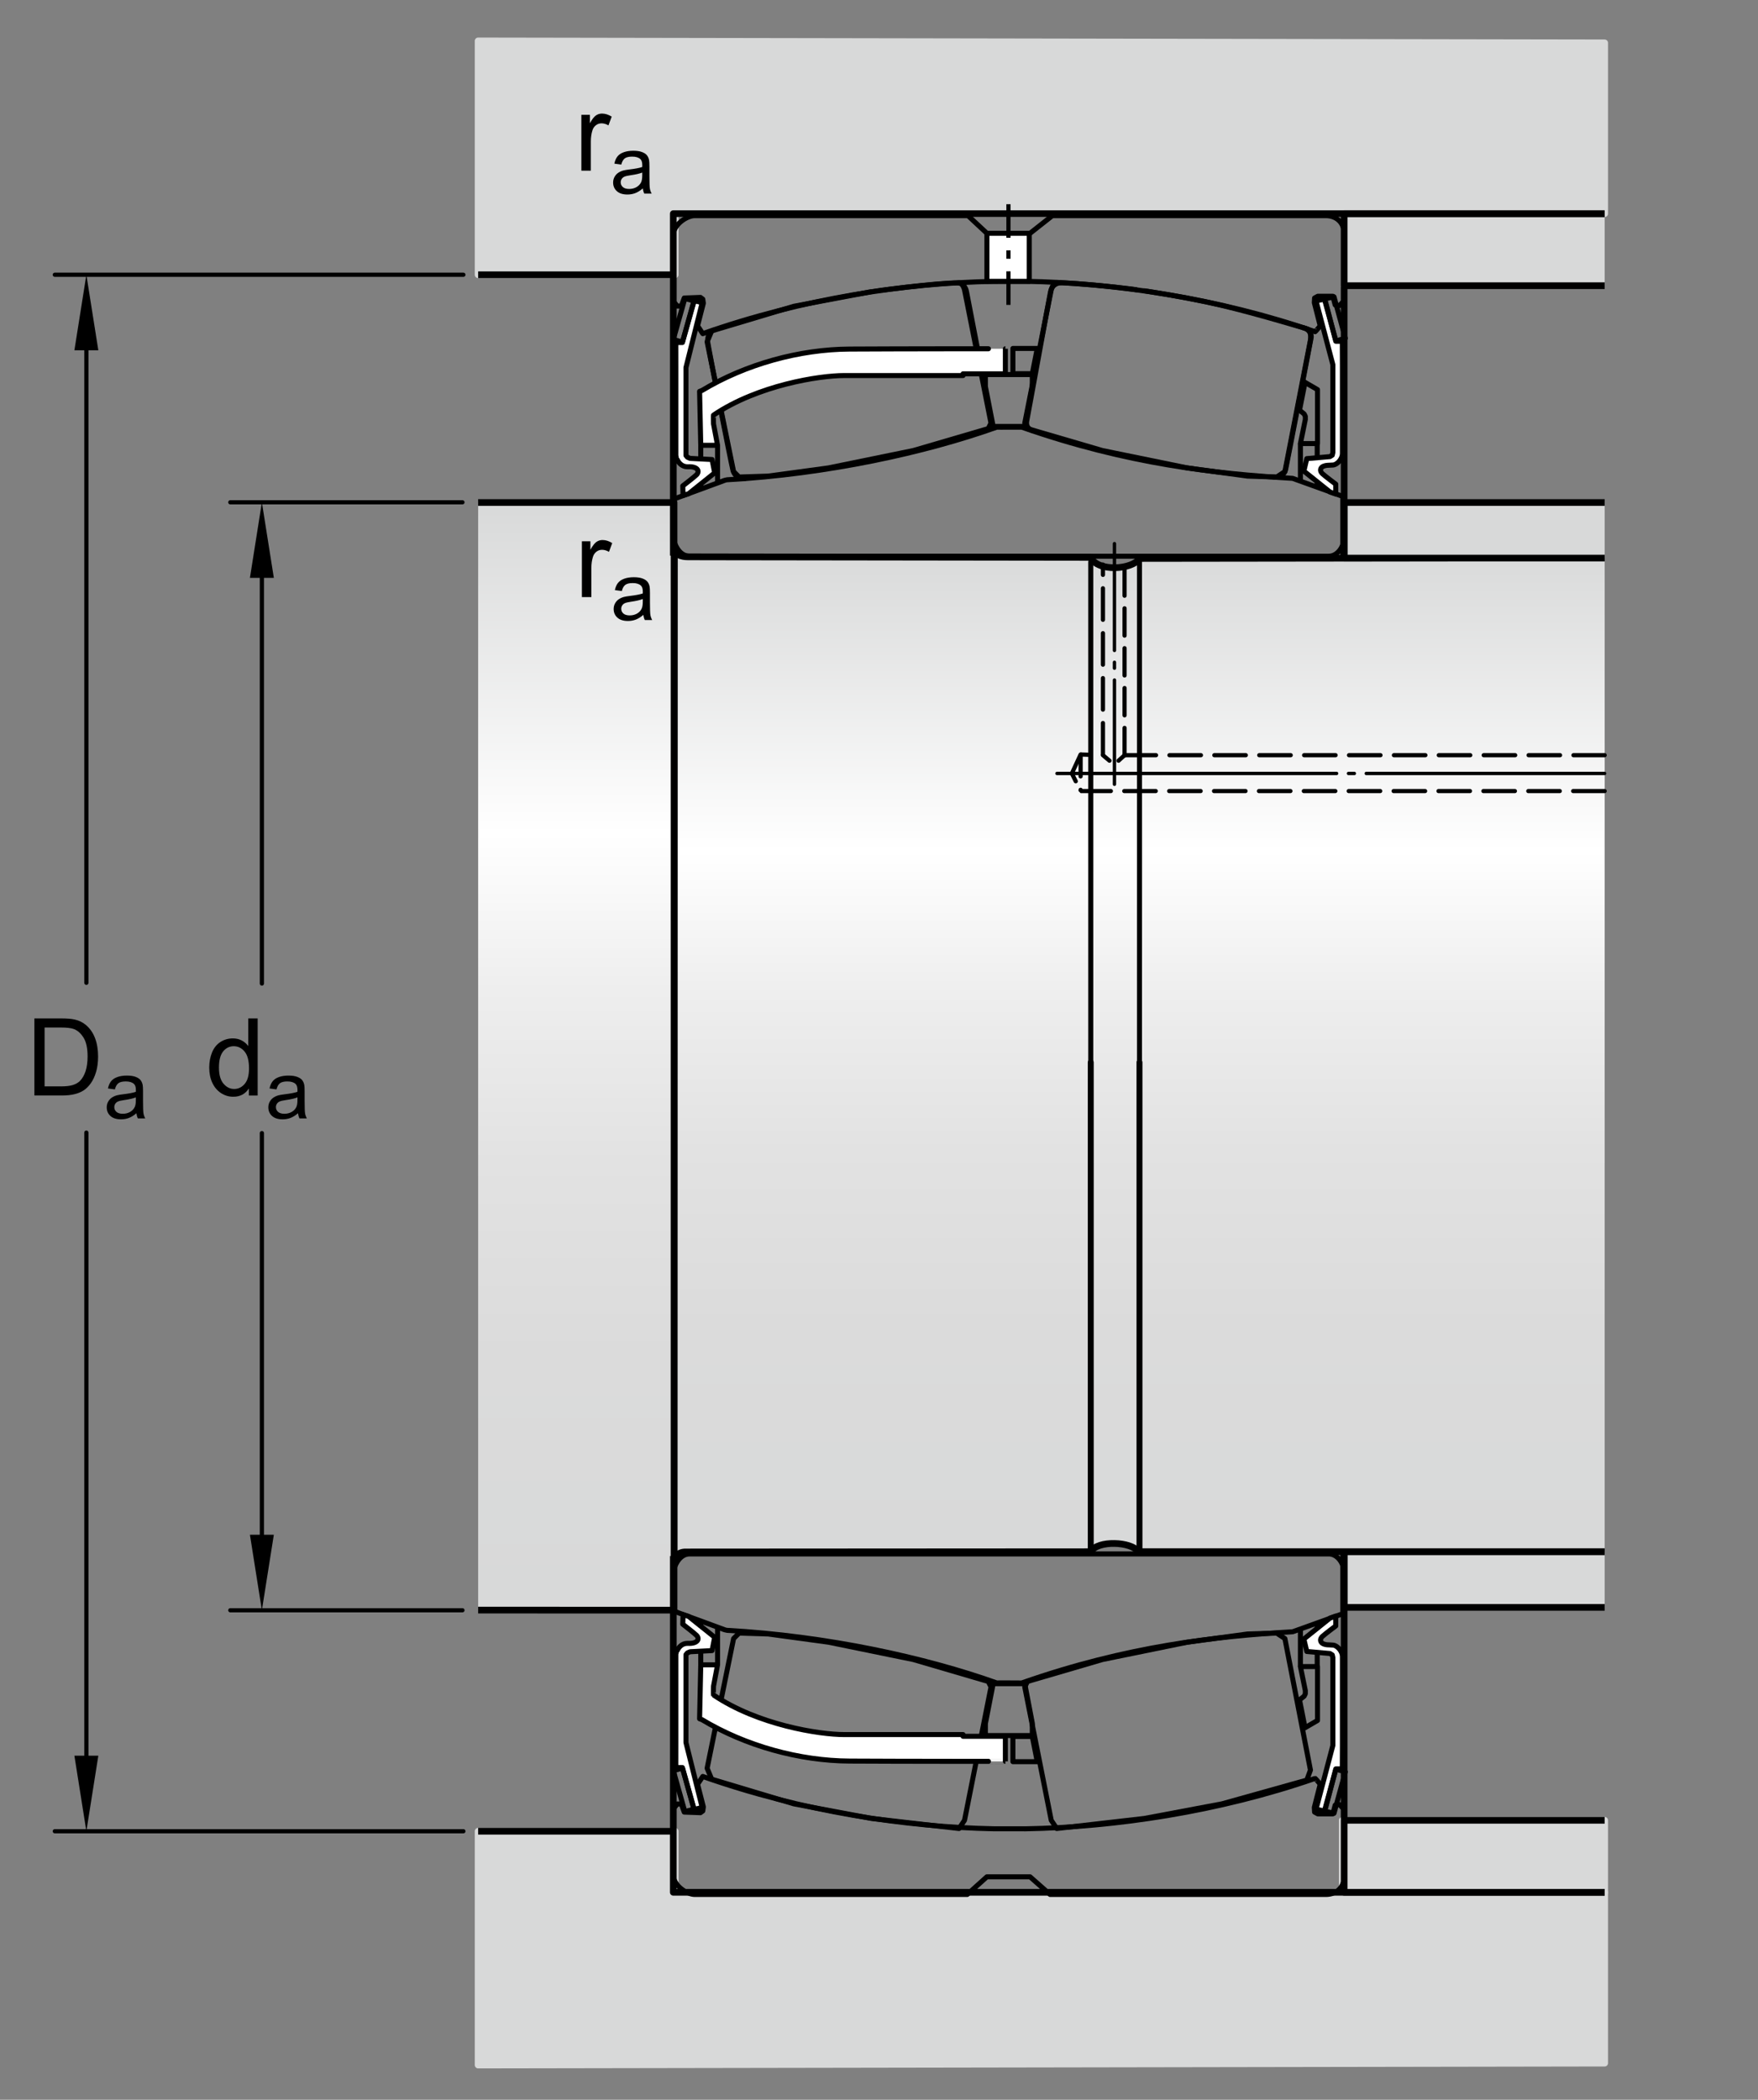 <?xml version="1.0" encoding="utf-8"?>
<!-- Generator: Adobe Illustrator 15.1.0, SVG Export Plug-In . SVG Version: 6.00 Build 0)  -->
<!DOCTYPE svg PUBLIC "-//W3C//DTD SVG 1.1//EN" "http://www.w3.org/Graphics/SVG/1.1/DTD/svg11.dtd">
<svg version="1.1" id="Lager_1" xmlns="http://www.w3.org/2000/svg" xmlns:xlink="http://www.w3.org/1999/xlink" x="0px" y="0px"
	 width="196px" height="234px" viewBox="0 0 196 234" enable-background="new 0 0 196 234" xml:space="preserve">
<rect x="0" y="0" width="196" height="234" fill="#808080" stroke="none"/>
<g>
	
		<line fill="none" stroke="#000000" stroke-width="0.567" stroke-linecap="round" stroke-linejoin="round" stroke-miterlimit="1" x1="149.708" y1="55.469" x2="149.708" y2="62.137"/>
</g>
<g>
	
		<path fill="none" stroke="#000000" stroke-width="0.567" stroke-linecap="round" stroke-linejoin="round" stroke-miterlimit="1" d="
		M149.708,179.783"/>
	
		<line fill="none" stroke="#000000" stroke-width="0.567" stroke-linecap="round" stroke-linejoin="round" stroke-miterlimit="1" x1="149.708" y1="179.783" x2="149.708" y2="173.182"/>
</g>
<g>
	<linearGradient id="SVGID_1_" gradientUnits="userSpaceOnUse" x1="127.027" y1="61.003" x2="127.027" y2="173.603">
		<stop  offset="0" style="stop-color:#D8D9D9"/>
		<stop  offset="0.3" style="stop-color:#FFFFFF"/>
		<stop  offset="0.441" style="stop-color:#EEEEEE"/>
		<stop  offset="0.597" style="stop-color:#E2E2E2"/>
		<stop  offset="0.771" style="stop-color:#DBDBDB"/>
		<stop  offset="1" style="stop-color:#D8D9D9"/>
	</linearGradient>
	<path fill="url(#SVGID_1_)" stroke="#000000" stroke-width="0.748" stroke-linejoin="round" stroke-miterlimit="1" d="
		M178.904,172.916h-51.988c-0.756-1.125-4.549-1.309-5.307,0.008l-45.297,0.027c0,0-1.162,0.051-1.162,1.16l0.033-113.108
		c0,1.094,1.448,1.048,1.448,1.048l2.013,0.007l42.965,0.057c0.758,1.659,4.678,1.371,5.432,0.119l51.863-0.064"/>
	<linearGradient id="SVGID_2_" gradientUnits="userSpaceOnUse" x1="64.228" y1="55.999" x2="64.228" y2="179.15">
		<stop  offset="0" style="stop-color:#D8D9D9"/>
		<stop  offset="0.3" style="stop-color:#FFFFFF"/>
		<stop  offset="0.441" style="stop-color:#EEEEEE"/>
		<stop  offset="0.597" style="stop-color:#E2E2E2"/>
		<stop  offset="0.771" style="stop-color:#DBDBDB"/>
		<stop  offset="1" style="stop-color:#D8D9D9"/>
	</linearGradient>
	<polyline fill="url(#SVGID_2_)" stroke="#000000" stroke-width="0.748" stroke-linejoin="round" stroke-miterlimit="1" points="
		53.308,56.003 75.149,55.999 75.149,179.434 53.308,179.43 	"/>
	<g>
		<line fill="#FFFFFF" x1="121.519" y1="172.924" x2="126.992" y2="172.971"/>
	</g>
	
		<line fill="none" stroke="#000000" stroke-width="0.561" stroke-linecap="round" stroke-miterlimit="1" x1="121.609" y1="62.618" x2="121.609" y2="118.323"/>
	
		<line fill="none" stroke="#000000" stroke-width="0.561" stroke-linecap="round" stroke-miterlimit="1" x1="127.041" y1="62.103" x2="127.041" y2="118.323"/>
	
		<line fill="none" stroke="#000000" stroke-width="0.66" stroke-linecap="round" stroke-miterlimit="1" x1="121.609" y1="172.924" x2="121.609" y2="118.388"/>
	
		<line fill="none" stroke="#000000" stroke-width="0.66" stroke-linecap="round" stroke-miterlimit="1" x1="127.041" y1="172.916" x2="127.041" y2="118.388"/>
	
		<polyline fill="none" stroke="#000000" stroke-width="0.468" stroke-linecap="round" stroke-miterlimit="1" stroke-dasharray="3.3,1.32" points="
		120.478,84.083 119.501,86.194 120.478,88.155 	"/>
	
		<line fill="none" stroke="#000000" stroke-width="0.374" stroke-linecap="round" stroke-miterlimit="1" stroke-dasharray="11.905,1.32,0.66,1.32" x1="124.251" y1="60.58" x2="124.251" y2="87.401"/>
	
		<line fill="none" stroke="#000000" stroke-width="0.66" stroke-linecap="round" stroke-miterlimit="1" x1="75.117" y1="60.642" x2="75.117" y2="61.899"/>
	
		<line fill="none" stroke="#000000" stroke-width="0.468" stroke-linecap="round" stroke-linejoin="round" x1="122.968" y1="84.159" x2="123.695" y2="84.771"/>
	
		<line fill="none" stroke="#000000" stroke-width="0.468" stroke-linecap="round" stroke-linejoin="round" x1="125.378" y1="84.159" x2="124.707" y2="84.771"/>
	
		<line fill="none" stroke="#000000" stroke-width="0.468" stroke-linecap="round" stroke-miterlimit="1" stroke-dasharray="3.04,1.403" x1="125.378" y1="84.159" x2="125.378" y2="62.918"/>
	
		<polyline fill="none" stroke="#000000" stroke-width="0.468" stroke-linecap="round" stroke-miterlimit="1" stroke-dasharray="3.508,1.497" points="
		178.904,88.155 120.478,88.155 120.478,84.083 122.968,84.159 122.968,62.918 	"/>
	
		<line fill="none" stroke="#000000" stroke-width="0.374" stroke-linecap="round" stroke-miterlimit="1" stroke-dasharray="31.181,1.32,0.66,1.32" x1="117.841" y1="86.194" x2="178.904" y2="86.194"/>
	
		<line fill="none" stroke="#000000" stroke-width="0.468" stroke-linecap="round" stroke-miterlimit="1" stroke-dasharray="3.508,1.497" x1="125.378" y1="84.159" x2="178.904" y2="84.159"/>
</g>
<polygon fill="#D8D9D9" stroke="#D8D9D9" stroke-width="0.748" stroke-linecap="round" stroke-linejoin="round" stroke-miterlimit="1" points="
	178.904,4.776 178.904,23.811 75.273,23.811 75.273,30.619 53.308,30.619 53.308,4.559 "/>
<rect x="149.826" y="23.769" fill="#D8D9D9" width="29.078" height="8.07"/>
<polyline fill="none" stroke="#000000" stroke-width="0.748" stroke-linejoin="round" points="178.904,23.811 75.066,23.811 
	75.066,30.619 53.308,30.619 "/>
<polyline fill="none" stroke="#000000" stroke-width="0.748" stroke-linejoin="round" points="178.904,31.839 149.861,31.839 
	149.861,23.811 178.904,23.811 "/>
<polyline fill="#D8D9D9" stroke="#000000" stroke-width="0.748" stroke-linejoin="round" points="178.904,62.196 149.861,62.196 
	149.861,56.002 178.904,56.002 "/>
<polyline fill="#D8D9D9" stroke="#000000" stroke-width="0.748" stroke-linejoin="round" points="178.904,179.126 149.861,179.126 
	149.861,172.932 178.904,172.932 "/>
<g>
	<polygon fill="#D8D9D9" stroke="#D8D9D9" stroke-width="0.748" stroke-linecap="round" stroke-linejoin="round" points="
		178.904,229.916 178.904,210.881 75.273,210.881 75.273,204.074 53.308,204.074 53.308,230.129 	"/>
	
		<rect x="149.656" y="202.854" fill="#D8D9D9" stroke="#D8D9D9" stroke-width="0.748" stroke-linecap="round" stroke-linejoin="round" width="29.248" height="8.072"/>
	<polyline fill="none" stroke="#000000" stroke-width="0.748" stroke-linejoin="round" points="178.904,210.879 75.066,210.879 
		75.066,204.074 53.308,204.074 	"/>
	<polyline fill="none" stroke="#000000" stroke-width="0.748" stroke-linejoin="round" points="178.904,202.854 149.861,202.854 
		149.861,210.879 178.904,210.879 	"/>
</g>
<g>
	<g>
		<path d="M27.746,122.081v-0.785c-0.395,0.617-0.975,0.926-1.74,0.926c-0.496,0-0.952-0.137-1.368-0.41s-0.738-0.655-0.967-1.146
			s-0.343-1.054-0.343-1.69c0-0.621,0.104-1.185,0.311-1.69s0.518-0.894,0.932-1.163s0.877-0.404,1.389-0.404
			c0.375,0,0.709,0.079,1.002,0.237s0.531,0.364,0.715,0.618v-3.082h1.049v8.59H27.746z M24.412,118.976
			c0,0.797,0.168,1.393,0.504,1.787s0.732,0.592,1.189,0.592c0.461,0,0.853-0.188,1.175-0.565s0.483-0.952,0.483-1.726
			c0-0.852-0.164-1.477-0.492-1.875s-0.732-0.598-1.213-0.598c-0.469,0-0.86,0.191-1.175,0.574S24.412,118.151,24.412,118.976z"/>
		<path d="M33.23,124.058c-0.293,0.249-0.575,0.425-0.846,0.527c-0.271,0.103-0.562,0.154-0.873,0.154
			c-0.513,0-0.907-0.125-1.182-0.376c-0.275-0.25-0.413-0.57-0.413-0.96c0-0.229,0.052-0.438,0.156-0.626
			c0.104-0.189,0.24-0.341,0.408-0.455s0.358-0.201,0.569-0.259c0.155-0.041,0.39-0.081,0.703-0.119
			c0.639-0.076,1.109-0.167,1.411-0.272c0.003-0.108,0.004-0.177,0.004-0.207c0-0.322-0.075-0.549-0.224-0.681
			c-0.202-0.179-0.502-0.268-0.901-0.268c-0.372,0-0.647,0.065-0.824,0.196s-0.308,0.361-0.393,0.692l-0.773-0.105
			c0.07-0.331,0.186-0.598,0.347-0.802c0.161-0.203,0.394-0.36,0.699-0.47c0.305-0.11,0.658-0.165,1.059-0.165
			c0.398,0,0.722,0.047,0.971,0.141s0.432,0.212,0.549,0.354c0.117,0.143,0.199,0.322,0.246,0.539
			c0.026,0.135,0.04,0.378,0.04,0.729v1.055c0,0.735,0.017,1.201,0.05,1.395c0.034,0.195,0.101,0.382,0.2,0.561h-0.826
			C33.307,124.469,33.254,124.277,33.23,124.058z M33.165,122.291c-0.287,0.117-0.718,0.217-1.292,0.299
			c-0.325,0.047-0.555,0.1-0.69,0.158s-0.239,0.145-0.312,0.257s-0.11,0.238-0.11,0.375c0,0.211,0.08,0.387,0.239,0.527
			s0.394,0.211,0.701,0.211c0.305,0,0.576-0.066,0.813-0.2s0.412-0.316,0.523-0.547c0.085-0.179,0.127-0.442,0.127-0.791V122.291z"
			/>
	</g>
	
		<line fill="none" stroke="#000000" stroke-width="0.468" stroke-linecap="round" stroke-linejoin="round" stroke-miterlimit="1" x1="51.558" y1="179.449" x2="25.677" y2="179.449"/>
	
		<line fill="none" stroke="#000000" stroke-width="0.468" stroke-linecap="round" stroke-linejoin="round" stroke-miterlimit="1" x1="51.558" y1="55.977" x2="25.677" y2="55.977"/>
	
		<line fill="none" stroke="#000000" stroke-width="0.468" stroke-linecap="round" stroke-linejoin="round" stroke-miterlimit="1" x1="29.197" y1="175.109" x2="29.197" y2="126.273"/>
	
		<line fill="none" stroke="#000000" stroke-width="0.468" stroke-linecap="round" stroke-linejoin="round" stroke-miterlimit="1" x1="29.197" y1="109.607" x2="29.197" y2="60.316"/>
	<polygon points="30.531,171.031 27.864,171.031 29.197,179.449 	"/>
	<polygon points="27.864,64.396 30.531,64.396 29.197,55.977 	"/>
</g>
<g>
	<g>
		<path d="M3.834,122.081v-8.59h2.959c0.668,0,1.178,0.041,1.529,0.123c0.492,0.113,0.912,0.318,1.26,0.615
			c0.453,0.383,0.792,0.872,1.017,1.468s0.337,1.276,0.337,2.042c0,0.652-0.076,1.23-0.229,1.734s-0.348,0.921-0.586,1.251
			s-0.499,0.59-0.782,0.779s-0.625,0.333-1.025,0.431s-0.86,0.146-1.38,0.146H3.834z M4.971,121.067h1.834
			c0.566,0,1.011-0.053,1.333-0.158s0.579-0.254,0.771-0.445c0.27-0.27,0.479-0.632,0.63-1.087s0.226-1.007,0.226-1.655
			c0-0.898-0.147-1.589-0.442-2.071s-0.653-0.806-1.075-0.97c-0.305-0.117-0.795-0.176-1.471-0.176H4.971V121.067z"/>
		<path d="M15.213,124.058c-0.293,0.249-0.575,0.425-0.846,0.527c-0.271,0.103-0.562,0.154-0.873,0.154
			c-0.513,0-0.907-0.125-1.182-0.376c-0.275-0.25-0.413-0.57-0.413-0.96c0-0.229,0.052-0.438,0.156-0.626
			c0.104-0.189,0.24-0.341,0.408-0.455s0.358-0.201,0.569-0.259c0.155-0.041,0.39-0.081,0.703-0.119
			c0.639-0.076,1.109-0.167,1.411-0.272c0.003-0.108,0.004-0.177,0.004-0.207c0-0.322-0.075-0.549-0.224-0.681
			c-0.202-0.179-0.502-0.268-0.901-0.268c-0.372,0-0.647,0.065-0.824,0.196s-0.308,0.361-0.393,0.692l-0.773-0.105
			c0.07-0.331,0.186-0.598,0.347-0.802c0.161-0.203,0.394-0.36,0.699-0.47c0.305-0.11,0.658-0.165,1.059-0.165
			c0.398,0,0.722,0.047,0.971,0.141s0.432,0.212,0.549,0.354c0.117,0.143,0.199,0.322,0.246,0.539
			c0.026,0.135,0.04,0.378,0.04,0.729v1.055c0,0.735,0.017,1.201,0.05,1.395c0.034,0.195,0.101,0.382,0.2,0.561h-0.826
			C15.289,124.469,15.236,124.277,15.213,124.058z M15.147,122.291c-0.287,0.117-0.718,0.217-1.292,0.299
			c-0.325,0.047-0.555,0.1-0.69,0.158s-0.239,0.145-0.312,0.257s-0.11,0.238-0.11,0.375c0,0.211,0.08,0.387,0.239,0.527
			s0.394,0.211,0.701,0.211c0.305,0,0.576-0.066,0.813-0.2s0.412-0.316,0.523-0.547c0.085-0.179,0.127-0.442,0.127-0.791V122.291z"
			/>
	</g>
	
		<line fill="none" stroke="#000000" stroke-width="0.468" stroke-linecap="round" stroke-linejoin="round" stroke-miterlimit="1" x1="51.664" y1="204.074" x2="6.11" y2="204.074"/>
	
		<line fill="none" stroke="#000000" stroke-width="0.468" stroke-linecap="round" stroke-linejoin="round" stroke-miterlimit="1" x1="51.664" y1="30.619" x2="6.11" y2="30.619"/>
	
		<line fill="none" stroke="#000000" stroke-width="0.468" stroke-linecap="round" stroke-linejoin="round" stroke-miterlimit="1" x1="9.629" y1="199.779" x2="9.629" y2="126.217"/>
	
		<line fill="none" stroke="#000000" stroke-width="0.468" stroke-linecap="round" stroke-linejoin="round" stroke-miterlimit="1" x1="9.629" y1="109.521" x2="9.629" y2="35.247"/>
	<polygon points="10.963,195.654 8.294,195.654 9.629,204.074 	"/>
	<polygon points="8.294,39.038 10.963,39.038 9.629,30.619 	"/>
</g>
<g>
	<path d="M64.817,19.02v-6.223h0.949v0.943c0.242-0.441,0.466-0.732,0.671-0.873s0.431-0.211,0.677-0.211
		c0.355,0,0.717,0.113,1.084,0.34l-0.363,0.979c-0.258-0.152-0.516-0.229-0.773-0.229c-0.23,0-0.438,0.069-0.621,0.208
		s-0.314,0.331-0.393,0.577c-0.117,0.375-0.176,0.785-0.176,1.23v3.258H64.817z"/>
	<path d="M71.672,20.996c-0.293,0.249-0.575,0.425-0.846,0.527c-0.271,0.103-0.562,0.154-0.873,0.154
		c-0.513,0-0.907-0.125-1.182-0.376c-0.275-0.25-0.413-0.57-0.413-0.96c0-0.229,0.052-0.438,0.156-0.626
		c0.104-0.189,0.24-0.341,0.408-0.455s0.358-0.201,0.569-0.259c0.155-0.041,0.39-0.081,0.703-0.119
		c0.639-0.076,1.109-0.167,1.411-0.272c0.003-0.108,0.004-0.177,0.004-0.207c0-0.322-0.075-0.549-0.224-0.681
		c-0.202-0.179-0.502-0.268-0.901-0.268c-0.372,0-0.647,0.065-0.824,0.196s-0.308,0.361-0.393,0.692l-0.773-0.105
		c0.07-0.331,0.186-0.598,0.347-0.802c0.161-0.203,0.394-0.36,0.699-0.47c0.305-0.11,0.658-0.165,1.059-0.165
		c0.398,0,0.722,0.047,0.971,0.141s0.432,0.212,0.549,0.354c0.117,0.143,0.199,0.322,0.246,0.539c0.026,0.135,0.04,0.378,0.04,0.729
		v1.055c0,0.735,0.017,1.201,0.05,1.395c0.034,0.195,0.101,0.382,0.2,0.561h-0.826C71.749,21.408,71.696,21.216,71.672,20.996z
		 M71.606,19.229c-0.287,0.117-0.718,0.217-1.292,0.299c-0.325,0.047-0.555,0.1-0.69,0.158s-0.239,0.145-0.312,0.257
		s-0.11,0.238-0.11,0.375c0,0.211,0.08,0.387,0.239,0.527s0.394,0.211,0.701,0.211c0.305,0,0.576-0.066,0.813-0.2
		s0.412-0.316,0.523-0.547c0.085-0.179,0.127-0.442,0.127-0.791V19.229z"/>
</g>
<g>
	<path d="M64.876,66.544v-6.223h0.949v0.943c0.242-0.441,0.466-0.732,0.671-0.873s0.431-0.211,0.677-0.211
		c0.355,0,0.717,0.113,1.084,0.34l-0.363,0.979c-0.258-0.152-0.516-0.229-0.773-0.229c-0.23,0-0.438,0.069-0.621,0.208
		s-0.314,0.331-0.393,0.577c-0.117,0.375-0.176,0.785-0.176,1.23v3.258H64.876z"/>
	<path d="M71.731,68.521c-0.293,0.249-0.575,0.425-0.846,0.527c-0.271,0.103-0.562,0.154-0.873,0.154
		c-0.513,0-0.907-0.125-1.182-0.376c-0.275-0.25-0.413-0.57-0.413-0.96c0-0.229,0.052-0.438,0.156-0.626
		c0.104-0.189,0.24-0.341,0.408-0.455s0.358-0.201,0.569-0.259c0.155-0.041,0.39-0.081,0.703-0.119
		c0.639-0.076,1.109-0.167,1.411-0.272c0.003-0.108,0.004-0.177,0.004-0.207c0-0.322-0.075-0.549-0.224-0.681
		c-0.202-0.179-0.502-0.268-0.901-0.268c-0.372,0-0.647,0.065-0.824,0.196s-0.308,0.361-0.393,0.692l-0.773-0.105
		c0.07-0.331,0.186-0.598,0.347-0.802c0.161-0.203,0.394-0.36,0.699-0.47c0.305-0.11,0.658-0.165,1.059-0.165
		c0.398,0,0.722,0.047,0.971,0.141s0.432,0.212,0.549,0.354c0.117,0.143,0.199,0.322,0.246,0.539c0.026,0.135,0.04,0.378,0.04,0.729
		v1.055c0,0.735,0.017,1.201,0.05,1.395c0.034,0.195,0.101,0.382,0.2,0.561h-0.826C71.807,68.932,71.754,68.74,71.731,68.521z
		 M71.665,66.754c-0.287,0.117-0.718,0.217-1.292,0.299c-0.325,0.047-0.555,0.1-0.69,0.158s-0.239,0.145-0.312,0.257
		s-0.11,0.238-0.11,0.375c0,0.211,0.08,0.387,0.239,0.527s0.394,0.211,0.701,0.211c0.305,0,0.576-0.066,0.813-0.2
		s0.412-0.316,0.523-0.547c0.085-0.179,0.127-0.442,0.127-0.791V66.754z"/>
</g>
<g>
	<path fill="none" stroke="#000000" stroke-width="0.561" stroke-linejoin="round" stroke-miterlimit="1" d="M117.812,31.476
		c-0.391-0.019-0.609,0.823-0.609,0.823l-2.953,14.855l0.305,0.612l8.346,2.441l9.465,1.937l6.717,0.913l3.256,0.104l0.916-0.612
		l2.85-14.651c0,0,0.15-1.112-0.408-1.261s-5.59-1.682-9.463-2.599c-3.873-0.918-8.65-1.629-8.65-1.629
		S122.964,31.724,117.812,31.476z"/>
	<path fill="none" stroke="#000000" stroke-width="0.561" stroke-linejoin="round" stroke-miterlimit="1" d="M106.921,31.522
		c0.418,0,0.613,0.776,0.613,0.776l2.953,14.855l-0.309,0.612l-8.344,2.441l-9.464,1.937l-6.716,0.913L82.4,53.161l-0.612-0.612
		l-2.951-14.452l0.508-1.22l9.16-2.745l8.65-1.63C97.155,32.502,104.091,31.522,106.921,31.522z"/>
	<path fill="none" stroke="#000000" stroke-width="0.561" stroke-linejoin="round" d="M147.128,36.378l0.051-0.124
		c-0.008-0.037-0.018-0.062-0.018-0.062l-0.627-2.466l0.029-0.516l0.357-0.194h1.68l0.258,0.968l0.486,0.066l0.516-0.55
		c0,0,0-6.173,0-7.463c0-1.296-0.938-2.005-2.035-2.005c-0.488,0-30.494,0-30.494,0l-2.492,1.966h-4.809l-2.109-1.966
		c0,0-30.097,0-30.473,0c-0.841,0-2.38,0.969-2.38,2.198c-0.003,5.322,0,7.334,0,7.334l0.441,0.548h0.453l0.322-0.902l1.81-0.067
		l0.259,0.196l0.064,0.45l-0.647,2.521l0.583,0.873c11.128-3.923,22.544-5.64,32.462-5.829l3.547-0.005
		c9.875,0.171,21.492,1.883,32.26,5.615c0.029,0.011,0.525-0.597,0.525-0.597"/>
	<polygon fill="none" stroke="#000000" stroke-width="0.561" stroke-linejoin="round" points="114.253,47.524 110.73,47.524 
		109.859,43.066 109.859,41.741 115.091,41.741 115.091,43.129 	"/>
	<polygon fill="none" stroke="#000000" stroke-width="0.561" stroke-linejoin="round" points="112.929,41.644 112.929,38.832 
		115.644,38.832 115.091,41.644 	"/>
	
		<line fill="none" stroke="#000000" stroke-width="0.561" stroke-linejoin="round" x1="80.002" y1="49.624" x2="80.002" y2="53.759"/>
	
		<line fill="none" stroke="#000000" stroke-width="0.561" stroke-linejoin="round" x1="78.128" y1="49.658" x2="78.128" y2="54.537"/>
	
		<line fill="none" stroke="#000000" stroke-width="0.748" stroke-linejoin="round" x1="75.068" y1="30.674" x2="75.068" y2="61.915"/>
	<path fill="none" stroke="#000000" stroke-width="0.561" stroke-linejoin="round" d="M83.137,53.342
		c-0.52,0.064-1.229-0.195-1.422-0.938c-0.194-0.743-2.749-13.703-2.813-14.283c-0.062-0.58,0.195-1.163,0.713-1.358"/>
	<path fill="none" stroke="#000000" stroke-width="0.561" stroke-linejoin="round" d="M109.761,48.044
		c0.613-0.197,0.775-0.585,0.742-1.07c-0.035-0.546-2.646-13.924-2.746-14.475c-0.098-0.551-0.484-0.969-0.971-0.969"/>
	<path fill="none" stroke="#000000" stroke-width="0.561" stroke-linejoin="round" d="M115.287,48.044
		c-0.389-0.133-0.971-0.358-0.809-1.169c0.199-0.992,2.51-13.759,2.65-14.376c0.16-0.712,0.646-0.969,1.227-1.002"/>
	<path fill="none" stroke="#000000" stroke-width="0.561" stroke-linejoin="round" d="M145.24,36.507
		c0.518,0.095,1.033,0.583,0.936,1.129c-0.094,0.552-2.68,13.958-2.84,14.67c-0.164,0.712-0.775,0.939-1.359,0.875"/>
	
		<line fill="none" stroke="#000000" stroke-width="0.561" stroke-linejoin="round" x1="146.857" y1="49.43" x2="146.857" y2="54.31"/>
	
		<line fill="none" stroke="#000000" stroke-width="0.561" stroke-linejoin="round" x1="144.984" y1="49.43" x2="144.984" y2="53.63"/>
	
		<line fill="none" stroke="#000000" stroke-width="0.748" stroke-linejoin="round" x1="149.861" y1="31.956" x2="149.861" y2="62.137"/>
	<path fill="none" stroke="#000000" stroke-width="0.561" stroke-linejoin="round" d="M148.148,61.985
		c0.969,0,1.713-1.064,1.713-2.133c0-1.101,0-4.475,0-4.475l-5.654-2.036l-0.098-0.034c-8.629-0.517-18.449-1.59-30.146-5.688
		c-0.031-0.009-2.818-0.02-2.877,0c-7.896,2.812-18.866,5.222-30.05,5.849c-0.008,0-0.258,0.066-0.258,0.066l-5.709,2.1
		c0,0,0,3.439,0,4.25c0,0.387,0.506,2.101,1.832,2.101H148.148z"/>
	
		<line fill="none" stroke="#000000" stroke-width="0.561" stroke-linejoin="round" x1="145.498" y1="42.646" x2="145.24" y2="42.482"/>
	
		<line fill="none" stroke="#000000" stroke-width="0.561" stroke-linejoin="round" x1="144.886" y1="45.712" x2="144.625" y2="45.583"/>
	<polygon fill="none" stroke="#000000" stroke-width="0.561" stroke-linejoin="round" points="146.888,49.43 146.888,43.419 
		145.498,42.611 144.886,45.712 145.402,46.134 145.531,46.394 145.531,46.746 144.984,49.43 	"/>
	<path fill="#FFFFFF" stroke="#000000" stroke-width="0.561" stroke-linejoin="round" d="M112.089,41.658h-4.719v0.194
		c0,0-10.857,0-13.249,0c-2.777,0-9.629,1.072-14.572,4.41c-0.026,0.019,0,0.972,0,0.972l0.452,2.39h-1.874l-0.13-6.01l0.259-0.096
		c4.88-2.94,10.89-4.59,16.478-4.619c5.753-0.034,17.386-0.034,17.355-0.034V41.658z"/>
	<path fill="#FFFFFF" stroke="#000000" stroke-width="0.561" stroke-linejoin="round" d="M76.156,55.217l0.615-0.194l2.908-2.327
		l-0.291-1.487l-2.456-0.127l-0.293-0.132l-0.161-0.195v-9.79l1.811-7.237l-0.905-0.226l-1.313,4.672h-0.725l0.003,2.63v9.951
		c0,0,0.013,0.1,0.034,0.166c-0.004-0.005,0.288,1.153,1.354,1.096c0.937-0.052,1.336,0.424,0.938,0.875
		c-0.166,0.186-1.552,1.257-1.552,1.257L76.156,55.217z"/>
	<path fill="#FFFFFF" stroke="#000000" stroke-width="0.561" stroke-linejoin="round" d="M148.279,54.827l0.645,0.224v-1.097
		c0,0-1.131-0.841-1.486-1.163c-0.355-0.324-0.227-0.713,0.129-0.84c0.355-0.129,0.387-0.077,1.066-0.129
		c0.422-0.034,1.035-0.646,1.035-1.292c0-1.035,0-9.856,0-9.856l-0.012-2.645h-0.709l-1.283-4.689l-0.938,0.193l1.875,7.108v9.79
		l-0.066,0.293l-0.256,0.161l-2.584,0.225l-0.326,1.391L148.279,54.827z"/>
	<polygon fill="none" stroke="#000000" stroke-width="0.561" stroke-linejoin="round" points="77.384,33.533 76.351,33.272 
		75.068,37.831 76.093,38.121 	"/>
	<polygon fill="none" stroke="#000000" stroke-width="0.561" stroke-linejoin="round" points="149.992,37.702 148.923,37.992 
		147.695,33.307 148.73,33.079 	"/>
	<polygon fill="none" stroke="#000000" stroke-width="0.561" stroke-linejoin="round" stroke-miterlimit="1" points="
		117.812,203.77 117.203,202.854 114.25,187.994 114.554,187.385 122.9,184.941 132.365,183.008 139.082,182.092 142.337,181.992 
		143.253,182.602 146.103,197.256 145.695,198.375 136.232,201.021 127.582,202.648 	"/>
	<polygon fill="none" stroke="#000000" stroke-width="0.561" stroke-linejoin="round" stroke-miterlimit="1" points="
		106.921,203.77 107.535,202.854 110.488,187.994 110.179,187.385 101.835,184.941 92.371,183.008 85.655,182.092 82.4,181.992 
		81.788,182.602 78.837,197.053 79.345,198.273 88.505,201.021 97.155,202.648 	"/>
	<path fill="none" stroke="#000000" stroke-width="0.561" stroke-linejoin="round" d="M147.128,198.775l0.051,0.123
		c-0.008,0.039-0.018,0.062-0.018,0.062l-0.627,2.463l0.029,0.518l0.357,0.195h1.68l0.258-0.969l0.486-0.066l0.516,0.551
		c0,0,0,6.172,0,7.465c0,1.289-0.938,2.002-2.035,2.002c-0.502,0-15.025,0-30.752,0l-2.234-1.967h-4.809l-2.191,1.967
		c-15.835,0-30.004,0-30.391,0c-0.841,0-2.38-0.967-2.38-2.199c-0.003-5.322,0-7.334,0-7.334l0.441-0.551h0.453l0.322,0.906
		l1.81,0.066l0.259-0.193l0.064-0.455l-0.647-2.521l0.583-0.869c11.128,3.922,22.544,5.637,32.462,5.832l3.547,0.002
		c9.875-0.174,21.492-1.885,32.26-5.617c0.029-0.008,0.525,0.596,0.525,0.596"/>
	<polygon fill="none" stroke="#000000" stroke-width="0.561" stroke-linejoin="round" points="114.253,187.629 110.73,187.629 
		109.859,192.086 109.859,193.41 115.091,193.41 115.091,192.023 	"/>
	<polygon fill="none" stroke="#000000" stroke-width="0.561" stroke-linejoin="round" points="112.929,193.51 112.929,196.32 
		115.644,196.32 115.091,193.51 	"/>
	
		<line fill="none" stroke="#000000" stroke-width="0.561" stroke-linejoin="round" x1="80.002" y1="185.527" x2="80.002" y2="181.391"/>
	
		<line fill="none" stroke="#000000" stroke-width="0.561" stroke-linejoin="round" x1="78.128" y1="185.496" x2="78.128" y2="180.615"/>
	
		<line fill="none" stroke="#000000" stroke-width="0.748" stroke-linejoin="round" x1="75.068" y1="204" x2="75.068" y2="173.406"/>
	
		<line fill="none" stroke="#000000" stroke-width="0.561" stroke-linejoin="round" x1="146.857" y1="185.721" x2="146.857" y2="180.844"/>
	
		<line fill="none" stroke="#000000" stroke-width="0.561" stroke-linejoin="round" x1="144.984" y1="185.721" x2="144.984" y2="181.521"/>
	
		<line fill="none" stroke="#000000" stroke-width="0.748" stroke-linejoin="round" x1="149.861" y1="202.717" x2="149.861" y2="173.182"/>
	<path fill="none" stroke="#000000" stroke-width="0.561" stroke-linejoin="round" d="M148.148,173.17
		c0.969,0,1.713,1.064,1.713,2.131c0,1.102,0,4.477,0,4.477l-5.654,2.035l-0.098,0.031c-8.629,0.516-18.449,1.592-30.146,5.688
		c-0.031,0.012-2.818,0.02-2.877,0c-7.896-2.812-18.866-5.221-30.05-5.848c-0.008,0-0.258-0.066-0.258-0.066l-5.709-2.098
		c0,0,0-3.443,0-4.25c0-0.389,0.506-2.1,1.832-2.1H148.148z"/>
	
		<line fill="none" stroke="#000000" stroke-width="0.561" stroke-linejoin="round" x1="145.498" y1="192.508" x2="145.24" y2="192.67"/>
	
		<line fill="none" stroke="#000000" stroke-width="0.561" stroke-linejoin="round" x1="144.886" y1="189.436" x2="144.625" y2="189.564"/>
	<polygon fill="none" stroke="#000000" stroke-width="0.561" stroke-linejoin="round" points="146.888,185.721 146.888,191.73 
		145.498,192.539 144.886,189.436 145.402,189.02 145.531,188.758 145.531,188.402 144.984,185.721 	"/>
	<path fill="#FFFFFF" stroke="#000000" stroke-width="0.561" stroke-linejoin="round" d="M112.089,193.492h-4.719v-0.191
		c0,0-10.857,0-13.249,0c-2.777,0-9.629-1.072-14.572-4.414c-0.026-0.018,0-0.971,0-0.971l0.452-2.389h-1.874l-0.13,6.012
		l0.259,0.098c4.88,2.938,10.89,4.59,16.478,4.617c5.753,0.033,17.386,0.033,17.355,0.033V193.492z"/>
	<path fill="#FFFFFF" stroke="#000000" stroke-width="0.561" stroke-linejoin="round" d="M76.156,179.938l0.615,0.193l2.908,2.326
		l-0.291,1.486l-2.456,0.129l-0.293,0.129l-0.161,0.197v9.791l1.811,7.234l-0.905,0.229l-1.313-4.676h-0.725l0.003-2.625v-9.953
		c0,0,0.013-0.102,0.034-0.164c-0.004,0.004,0.288-1.156,1.354-1.098c0.937,0.047,1.336-0.422,0.938-0.875
		c-0.166-0.184-1.552-1.258-1.552-1.258L76.156,179.938z"/>
	<path fill="#FFFFFF" stroke="#000000" stroke-width="0.561" stroke-linejoin="round" d="M148.279,180.324l0.645-0.227v1.098
		c0,0-1.131,0.844-1.486,1.164c-0.355,0.324-0.227,0.711,0.129,0.844c0.355,0.129,0.387,0.074,1.066,0.129
		c0.422,0.031,1.035,0.645,1.035,1.291c0,1.033,0,9.854,0,9.854l-0.012,2.645h-0.709l-1.283,4.693l-0.938-0.195l1.875-7.107v-9.793
		l-0.066-0.291l-0.256-0.162l-2.584-0.227l-0.326-1.387L148.279,180.324z"/>
	<polygon fill="none" stroke="#000000" stroke-width="0.561" stroke-linejoin="round" points="77.384,201.619 76.351,201.879 
		75.068,197.322 76.093,197.033 	"/>
	<polygon fill="none" stroke="#000000" stroke-width="0.561" stroke-linejoin="round" points="149.992,197.451 148.923,197.16 
		147.695,201.848 148.73,202.07 	"/>
</g>
<rect x="110.031" y="25.999" fill="#FFFFFF" stroke="#000000" stroke-width="0.561" stroke-linejoin="round" width="4.723" height="5.352"/>
<line fill="none" stroke="#000000" stroke-width="0.468" stroke-linejoin="round" stroke-miterlimit="1" stroke-dasharray="3.742,1.403,0.935,1.403" x1="112.433" y1="22.756" x2="112.433" y2="34.127"/>
</svg>
